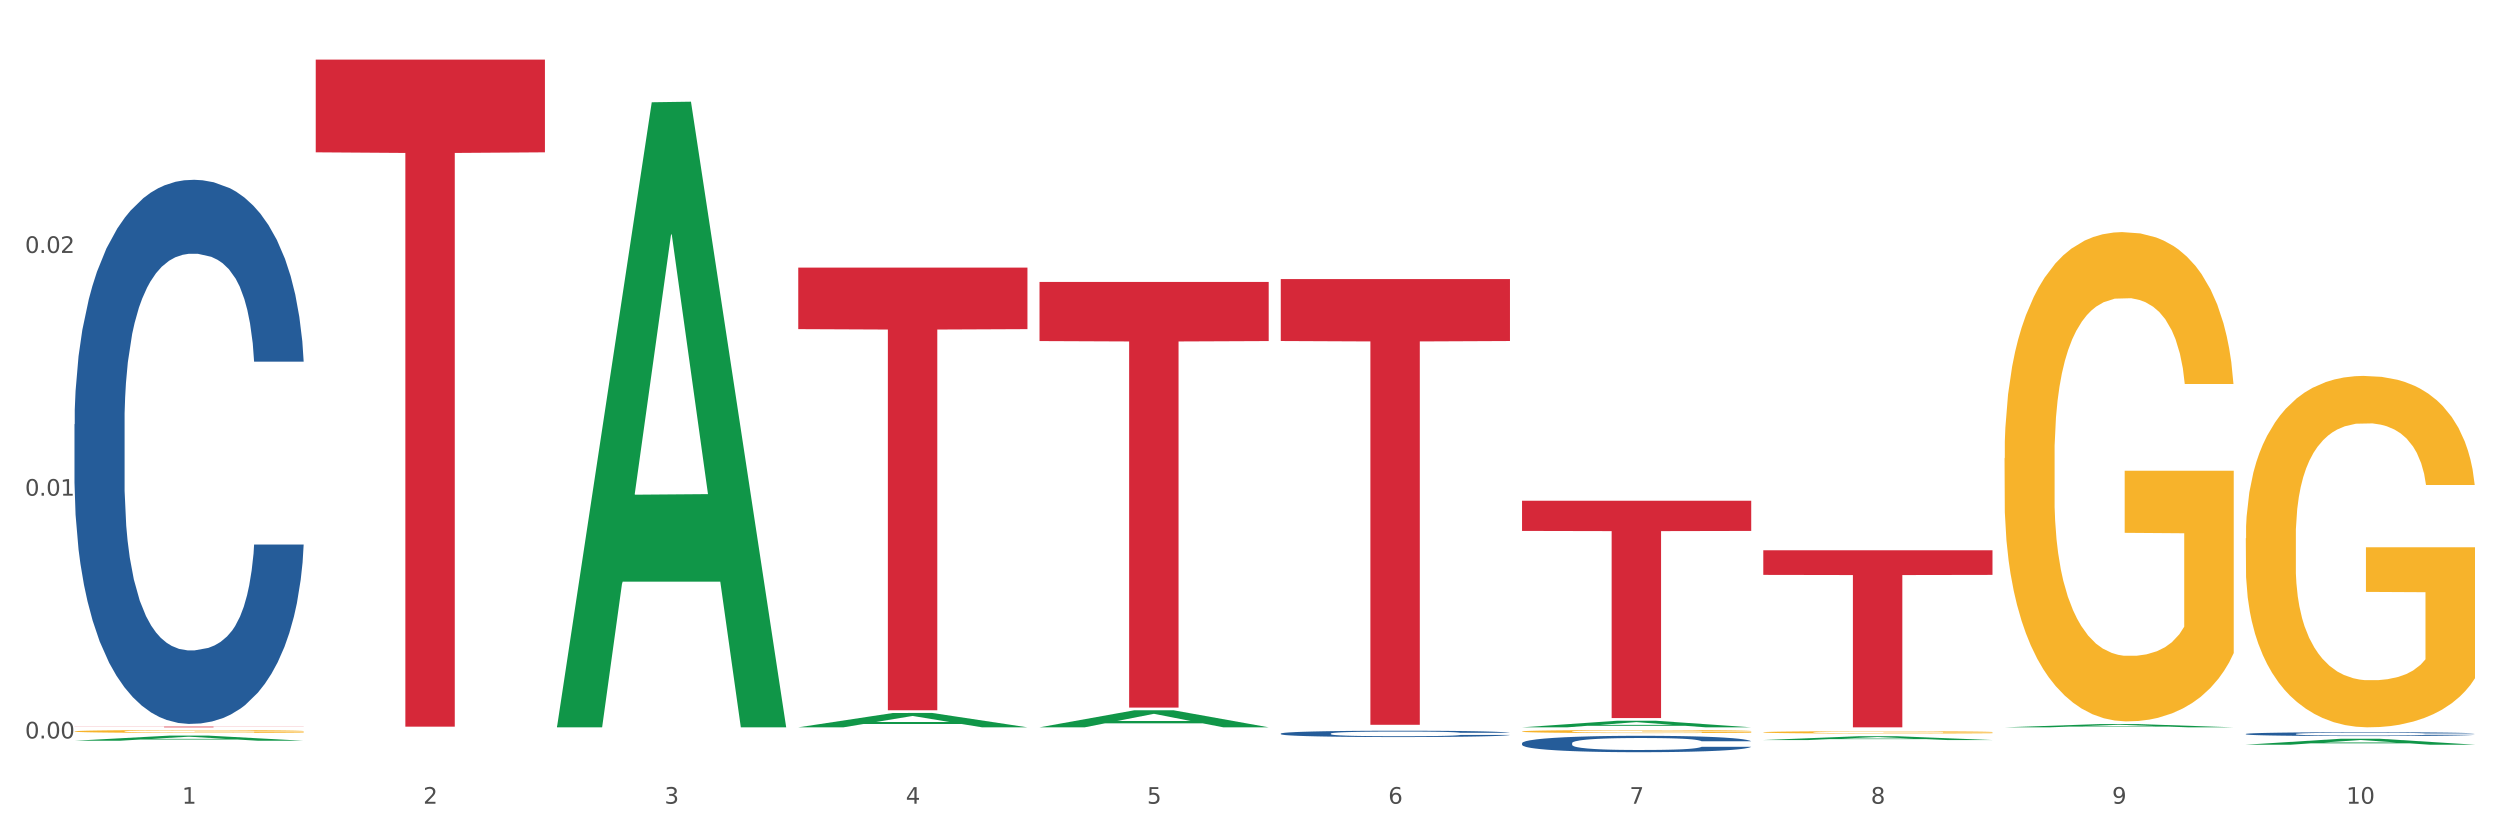 <?xml version="1.0" encoding="utf-8" standalone="no"?>
<!DOCTYPE svg PUBLIC "-//W3C//DTD SVG 1.1//EN"
  "http://www.w3.org/Graphics/SVG/1.1/DTD/svg11.dtd">
<svg xmlns:xlink="http://www.w3.org/1999/xlink" width="1080pt" height="360pt" viewBox="0 0 1080 360" xmlns="http://www.w3.org/2000/svg" version="1.1">
 <rect x="0" y="0" width="1080" height="360" fill="#333333" stroke="none"/>
 <defs>
  <style type="text/css">*{stroke-linejoin: round; stroke-linecap: butt}</style>
 </defs>
 <g id="figure_1">
  <g id="patch_1">
   <path d="M 0 360 
L 1080 360 
L 1080 0 
L 0 0 
z
" style="fill: #ffffff; stroke: #ffffff; stroke-linejoin: miter"/>
  </g>
  <g id="axes_1">
   <g id="matplotlib.axis_1">
    <g id="xtick_1">
     <g id="text_1">
      <!-- 1 -->
      <g style="fill: #4d4d4d" transform="translate(78.627 347.204) scale(0.096 -0.096)">
       <defs>
        <path id="DejaVuSans-31" d="M 794 531 
L 1825 531 
L 1825 4091 
L 703 3866 
L 703 4441 
L 1819 4666 
L 2450 4666 
L 2450 531 
L 3481 531 
L 3481 0 
L 794 0 
L 794 531 
z
" transform="scale(0.016)"/>
       </defs>
       <use xlink:href="#DejaVuSans-31"/>
      </g>
     </g>
    </g>
    <g id="xtick_2">
     <g id="text_2">
      <!-- 2 -->
      <g style="fill: #4d4d4d" transform="translate(182.851 347.204) scale(0.096 -0.096)">
       <defs>
        <path id="DejaVuSans-32" d="M 1228 531 
L 3431 531 
L 3431 0 
L 469 0 
L 469 531 
Q 828 903 1448 1529 
Q 2069 2156 2228 2338 
Q 2531 2678 2651 2914 
Q 2772 3150 2772 3378 
Q 2772 3750 2511 3984 
Q 2250 4219 1831 4219 
Q 1534 4219 1204 4116 
Q 875 4013 500 3803 
L 500 4441 
Q 881 4594 1212 4672 
Q 1544 4750 1819 4750 
Q 2544 4750 2975 4387 
Q 3406 4025 3406 3419 
Q 3406 3131 3298 2873 
Q 3191 2616 2906 2266 
Q 2828 2175 2409 1742 
Q 1991 1309 1228 531 
z
" transform="scale(0.016)"/>
       </defs>
       <use xlink:href="#DejaVuSans-32"/>
      </g>
     </g>
    </g>
    <g id="xtick_3">
     <g id="text_3">
      <!-- 3 -->
      <g style="fill: #4d4d4d" transform="translate(287.074 347.204) scale(0.096 -0.096)">
       <defs>
        <path id="DejaVuSans-33" d="M 2597 2516 
Q 3050 2419 3304 2112 
Q 3559 1806 3559 1356 
Q 3559 666 3084 287 
Q 2609 -91 1734 -91 
Q 1441 -91 1130 -33 
Q 819 25 488 141 
L 488 750 
Q 750 597 1062 519 
Q 1375 441 1716 441 
Q 2309 441 2620 675 
Q 2931 909 2931 1356 
Q 2931 1769 2642 2001 
Q 2353 2234 1838 2234 
L 1294 2234 
L 1294 2753 
L 1863 2753 
Q 2328 2753 2575 2939 
Q 2822 3125 2822 3475 
Q 2822 3834 2567 4026 
Q 2313 4219 1838 4219 
Q 1578 4219 1281 4162 
Q 984 4106 628 3988 
L 628 4550 
Q 988 4650 1302 4700 
Q 1616 4750 1894 4750 
Q 2613 4750 3031 4423 
Q 3450 4097 3450 3541 
Q 3450 3153 3228 2886 
Q 3006 2619 2597 2516 
z
" transform="scale(0.016)"/>
       </defs>
       <use xlink:href="#DejaVuSans-33"/>
      </g>
     </g>
    </g>
    <g id="xtick_4">
     <g id="text_4">
      <!-- 4 -->
      <g style="fill: #4d4d4d" transform="translate(391.298 347.204) scale(0.096 -0.096)">
       <defs>
        <path id="DejaVuSans-34" d="M 2419 4116 
L 825 1625 
L 2419 1625 
L 2419 4116 
z
M 2253 4666 
L 3047 4666 
L 3047 1625 
L 3713 1625 
L 3713 1100 
L 3047 1100 
L 3047 0 
L 2419 0 
L 2419 1100 
L 313 1100 
L 313 1709 
L 2253 4666 
z
" transform="scale(0.016)"/>
       </defs>
       <use xlink:href="#DejaVuSans-34"/>
      </g>
     </g>
    </g>
    <g id="xtick_5">
     <g id="text_5">
      <!-- 5 -->
      <g style="fill: #4d4d4d" transform="translate(495.522 347.204) scale(0.096 -0.096)">
       <defs>
        <path id="DejaVuSans-35" d="M 691 4666 
L 3169 4666 
L 3169 4134 
L 1269 4134 
L 1269 2991 
Q 1406 3038 1543 3061 
Q 1681 3084 1819 3084 
Q 2600 3084 3056 2656 
Q 3513 2228 3513 1497 
Q 3513 744 3044 326 
Q 2575 -91 1722 -91 
Q 1428 -91 1123 -41 
Q 819 9 494 109 
L 494 744 
Q 775 591 1075 516 
Q 1375 441 1709 441 
Q 2250 441 2565 725 
Q 2881 1009 2881 1497 
Q 2881 1984 2565 2268 
Q 2250 2553 1709 2553 
Q 1456 2553 1204 2497 
Q 953 2441 691 2322 
L 691 4666 
z
" transform="scale(0.016)"/>
       </defs>
       <use xlink:href="#DejaVuSans-35"/>
      </g>
     </g>
    </g>
    <g id="xtick_6">
     <g id="text_6">
      <!-- 6 -->
      <g style="fill: #4d4d4d" transform="translate(599.745 347.204) scale(0.096 -0.096)">
       <defs>
        <path id="DejaVuSans-36" d="M 2113 2584 
Q 1688 2584 1439 2293 
Q 1191 2003 1191 1497 
Q 1191 994 1439 701 
Q 1688 409 2113 409 
Q 2538 409 2786 701 
Q 3034 994 3034 1497 
Q 3034 2003 2786 2293 
Q 2538 2584 2113 2584 
z
M 3366 4563 
L 3366 3988 
Q 3128 4100 2886 4159 
Q 2644 4219 2406 4219 
Q 1781 4219 1451 3797 
Q 1122 3375 1075 2522 
Q 1259 2794 1537 2939 
Q 1816 3084 2150 3084 
Q 2853 3084 3261 2657 
Q 3669 2231 3669 1497 
Q 3669 778 3244 343 
Q 2819 -91 2113 -91 
Q 1303 -91 875 529 
Q 447 1150 447 2328 
Q 447 3434 972 4092 
Q 1497 4750 2381 4750 
Q 2619 4750 2861 4703 
Q 3103 4656 3366 4563 
z
" transform="scale(0.016)"/>
       </defs>
       <use xlink:href="#DejaVuSans-36"/>
      </g>
     </g>
    </g>
    <g id="xtick_7">
     <g id="text_7">
      <!-- 7 -->
      <g style="fill: #4d4d4d" transform="translate(703.969 347.204) scale(0.096 -0.096)">
       <defs>
        <path id="DejaVuSans-37" d="M 525 4666 
L 3525 4666 
L 3525 4397 
L 1831 0 
L 1172 0 
L 2766 4134 
L 525 4134 
L 525 4666 
z
" transform="scale(0.016)"/>
       </defs>
       <use xlink:href="#DejaVuSans-37"/>
      </g>
     </g>
    </g>
    <g id="xtick_8">
     <g id="text_8">
      <!-- 8 -->
      <g style="fill: #4d4d4d" transform="translate(808.193 347.204) scale(0.096 -0.096)">
       <defs>
        <path id="DejaVuSans-38" d="M 2034 2216 
Q 1584 2216 1326 1975 
Q 1069 1734 1069 1313 
Q 1069 891 1326 650 
Q 1584 409 2034 409 
Q 2484 409 2743 651 
Q 3003 894 3003 1313 
Q 3003 1734 2745 1975 
Q 2488 2216 2034 2216 
z
M 1403 2484 
Q 997 2584 770 2862 
Q 544 3141 544 3541 
Q 544 4100 942 4425 
Q 1341 4750 2034 4750 
Q 2731 4750 3128 4425 
Q 3525 4100 3525 3541 
Q 3525 3141 3298 2862 
Q 3072 2584 2669 2484 
Q 3125 2378 3379 2068 
Q 3634 1759 3634 1313 
Q 3634 634 3220 271 
Q 2806 -91 2034 -91 
Q 1263 -91 848 271 
Q 434 634 434 1313 
Q 434 1759 690 2068 
Q 947 2378 1403 2484 
z
M 1172 3481 
Q 1172 3119 1398 2916 
Q 1625 2713 2034 2713 
Q 2441 2713 2670 2916 
Q 2900 3119 2900 3481 
Q 2900 3844 2670 4047 
Q 2441 4250 2034 4250 
Q 1625 4250 1398 4047 
Q 1172 3844 1172 3481 
z
" transform="scale(0.016)"/>
       </defs>
       <use xlink:href="#DejaVuSans-38"/>
      </g>
     </g>
    </g>
    <g id="xtick_9">
     <g id="text_9">
      <!-- 9 -->
      <g style="fill: #4d4d4d" transform="translate(912.416 347.204) scale(0.096 -0.096)">
       <defs>
        <path id="DejaVuSans-39" d="M 703 97 
L 703 672 
Q 941 559 1184 500 
Q 1428 441 1663 441 
Q 2288 441 2617 861 
Q 2947 1281 2994 2138 
Q 2813 1869 2534 1725 
Q 2256 1581 1919 1581 
Q 1219 1581 811 2004 
Q 403 2428 403 3163 
Q 403 3881 828 4315 
Q 1253 4750 1959 4750 
Q 2769 4750 3195 4129 
Q 3622 3509 3622 2328 
Q 3622 1225 3098 567 
Q 2575 -91 1691 -91 
Q 1453 -91 1209 -44 
Q 966 3 703 97 
z
M 1959 2075 
Q 2384 2075 2632 2365 
Q 2881 2656 2881 3163 
Q 2881 3666 2632 3958 
Q 2384 4250 1959 4250 
Q 1534 4250 1286 3958 
Q 1038 3666 1038 3163 
Q 1038 2656 1286 2365 
Q 1534 2075 1959 2075 
z
" transform="scale(0.016)"/>
       </defs>
       <use xlink:href="#DejaVuSans-39"/>
      </g>
     </g>
    </g>
    <g id="xtick_10">
     <g id="text_10">
      <!-- 10 -->
      <g style="fill: #4d4d4d" transform="translate(1013.586 347.204) scale(0.096 -0.096)">
       <defs>
        <path id="DejaVuSans-30" d="M 2034 4250 
Q 1547 4250 1301 3770 
Q 1056 3291 1056 2328 
Q 1056 1369 1301 889 
Q 1547 409 2034 409 
Q 2525 409 2770 889 
Q 3016 1369 3016 2328 
Q 3016 3291 2770 3770 
Q 2525 4250 2034 4250 
z
M 2034 4750 
Q 2819 4750 3233 4129 
Q 3647 3509 3647 2328 
Q 3647 1150 3233 529 
Q 2819 -91 2034 -91 
Q 1250 -91 836 529 
Q 422 1150 422 2328 
Q 422 3509 836 4129 
Q 1250 4750 2034 4750 
z
" transform="scale(0.016)"/>
       </defs>
       <use xlink:href="#DejaVuSans-31"/>
       <use xlink:href="#DejaVuSans-30" transform="translate(63.623 0)"/>
      </g>
     </g>
    </g>
    <g id="xtick_11"/>
    <g id="xtick_12"/>
    <g id="xtick_13"/>
    <g id="xtick_14"/>
    <g id="xtick_15"/>
    <g id="xtick_16"/>
    <g id="xtick_17"/>
    <g id="xtick_18"/>
    <g id="xtick_19"/>
   </g>
   <g id="matplotlib.axis_2">
    <g id="ytick_1">
     <g id="text_11">
      <!-- 0.00 -->
      <g style="fill: #4d4d4d" transform="translate(10.8 319.015) scale(0.096 -0.096)">
       <defs>
        <path id="DejaVuSans-2e" d="M 684 794 
L 1344 794 
L 1344 0 
L 684 0 
L 684 794 
z
" transform="scale(0.016)"/>
       </defs>
       <use xlink:href="#DejaVuSans-30"/>
       <use xlink:href="#DejaVuSans-2e" transform="translate(63.623 0)"/>
       <use xlink:href="#DejaVuSans-30" transform="translate(95.41 0)"/>
       <use xlink:href="#DejaVuSans-30" transform="translate(159.033 0)"/>
      </g>
     </g>
    </g>
    <g id="ytick_2">
     <g id="text_12">
      <!-- 0.01 -->
      <g style="fill: #4d4d4d" transform="translate(10.8 214.141) scale(0.096 -0.096)">
       <use xlink:href="#DejaVuSans-30"/>
       <use xlink:href="#DejaVuSans-2e" transform="translate(63.623 0)"/>
       <use xlink:href="#DejaVuSans-30" transform="translate(95.41 0)"/>
       <use xlink:href="#DejaVuSans-31" transform="translate(159.033 0)"/>
      </g>
     </g>
    </g>
    <g id="ytick_3">
     <g id="text_13">
      <!-- 0.02 -->
      <g style="fill: #4d4d4d" transform="translate(10.8 109.267) scale(0.096 -0.096)">
       <use xlink:href="#DejaVuSans-30"/>
       <use xlink:href="#DejaVuSans-2e" transform="translate(63.623 0)"/>
       <use xlink:href="#DejaVuSans-30" transform="translate(95.41 0)"/>
       <use xlink:href="#DejaVuSans-32" transform="translate(159.033 0)"/>
      </g>
     </g>
    </g>
    <g id="ytick_4"/>
    <g id="ytick_5"/>
    <g id="ytick_6"/>
   </g>
   <g id="PolyCollection_1">
    <path d="M 32.175 320.001 
L 32.277 319.999 
L 73.107 317.788 
L 90.051 317.786 
L 131.187 320.005 
L 111.589 320.005 
L 102.709 319.489 
L 60.552 319.489 
L 60.246 319.497 
L 51.671 320.005 
L 32.175 320.005 
L 32.175 320.001 
L 65.86 319.18 
L 97.401 319.178 
L 81.783 318.259 
L 81.579 318.255 
L 81.375 318.261 
L 65.758 319.178 
L 65.86 319.18 
L 32.175 320.001 
z
" clip-path="url(#p023affe148)" style="fill: #109648"/>
    <path d="M 657.517 321.046 
L 657.634 321.04 
L 657.634 320.858 
L 657.985 320.612 
L 659.272 320.159 
L 660.911 319.816 
L 663.72 319.415 
L 665.241 319.247 
L 667.231 319.059 
L 671.327 318.755 
L 676.008 318.496 
L 679.285 318.353 
L 681.743 318.263 
L 687.244 318.101 
L 690.404 318.03 
L 693.681 317.971 
L 696.49 317.933 
L 701.171 317.887 
L 704.916 317.868 
L 709.247 317.861 
L 712.875 317.868 
L 717.673 317.894 
L 724.695 317.971 
L 727.387 318.017 
L 731.015 318.094 
L 734.76 318.198 
L 737.803 318.302 
L 741.314 318.45 
L 744.943 318.645 
L 748.454 318.891 
L 750.911 319.117 
L 752.901 319.357 
L 754.657 319.648 
L 755.944 319.965 
L 756.529 320.231 
L 735.112 320.231 
L 734.526 319.991 
L 733.356 319.732 
L 732.186 319.557 
L 730.898 319.415 
L 728.909 319.253 
L 727.153 319.15 
L 724.227 319.027 
L 721.535 318.949 
L 719.312 318.904 
L 716.62 318.865 
L 710.885 318.826 
L 706.789 318.826 
L 704.214 318.839 
L 701.054 318.871 
L 698.362 318.916 
L 695.202 318.994 
L 692.745 319.078 
L 690.287 319.188 
L 688.882 319.266 
L 686.776 319.408 
L 685.371 319.525 
L 683.499 319.726 
L 682.445 319.868 
L 680.573 320.237 
L 679.754 320.509 
L 679.402 320.697 
L 679.168 320.904 
L 679.168 321.914 
L 679.871 322.367 
L 680.456 322.561 
L 681.392 322.781 
L 683.148 323.066 
L 685.722 323.344 
L 688.414 323.545 
L 690.638 323.668 
L 692.745 323.758 
L 694.851 323.83 
L 697.426 323.894 
L 699.533 323.933 
L 702.693 323.972 
L 706.438 323.991 
L 709.364 323.991 
L 715.332 323.959 
L 718.024 323.927 
L 720.599 323.881 
L 723.408 323.81 
L 725.632 323.733 
L 726.919 323.674 
L 729.026 323.551 
L 730.664 323.422 
L 732.069 323.273 
L 733.005 323.143 
L 734.058 322.949 
L 734.877 322.729 
L 735.112 322.613 
L 756.529 322.613 
L 756.061 322.846 
L 755.242 323.072 
L 753.603 323.377 
L 752.316 323.551 
L 750.326 323.765 
L 748.22 323.946 
L 745.294 324.147 
L 742.602 324.296 
L 739.793 324.425 
L 736.75 324.542 
L 731.249 324.704 
L 729.26 324.749 
L 725.046 324.827 
L 721.769 324.872 
L 716.971 324.917 
L 712.055 324.943 
L 706.906 324.95 
L 702.341 324.937 
L 697.309 324.898 
L 694.149 324.859 
L 690.638 324.801 
L 686.542 324.71 
L 682.679 324.6 
L 679.051 324.47 
L 675.657 324.322 
L 672.497 324.153 
L 668.401 323.875 
L 665.358 323.603 
L 663.134 323.351 
L 661.613 323.137 
L 660.091 322.865 
L 659.272 322.677 
L 657.985 322.224 
L 657.517 321.804 
L 657.517 321.046 
z
" clip-path="url(#p023affe148)" style="fill: #255c99"/>
    <path d="M 970.188 317.062 
L 970.305 317.06 
L 970.305 317.018 
L 970.656 316.96 
L 971.943 316.853 
L 973.582 316.773 
L 976.39 316.678 
L 977.912 316.639 
L 979.902 316.595 
L 983.998 316.523 
L 988.679 316.462 
L 991.956 316.429 
L 994.414 316.407 
L 999.915 316.369 
L 1003.075 316.353 
L 1006.352 316.339 
L 1009.161 316.33 
L 1013.842 316.319 
L 1017.587 316.315 
L 1021.917 316.313 
L 1025.546 316.315 
L 1030.344 316.321 
L 1037.366 316.339 
L 1040.058 316.35 
L 1043.686 316.368 
L 1047.431 316.392 
L 1050.474 316.417 
L 1053.985 316.452 
L 1057.613 316.497 
L 1061.125 316.555 
L 1063.582 316.608 
L 1065.572 316.665 
L 1067.327 316.733 
L 1068.615 316.808 
L 1069.2 316.87 
L 1047.782 316.87 
L 1047.197 316.814 
L 1046.027 316.753 
L 1044.857 316.712 
L 1043.569 316.678 
L 1041.58 316.64 
L 1039.824 316.616 
L 1036.898 316.587 
L 1034.206 316.569 
L 1031.983 316.558 
L 1029.291 316.549 
L 1023.556 316.54 
L 1019.46 316.54 
L 1016.885 316.543 
L 1013.725 316.55 
L 1011.033 316.561 
L 1007.873 316.579 
L 1005.415 316.599 
L 1002.958 316.625 
L 1001.553 316.643 
L 999.447 316.677 
L 998.042 316.704 
L 996.17 316.751 
L 995.116 316.785 
L 993.244 316.872 
L 992.424 316.936 
L 992.073 316.98 
L 991.839 317.029 
L 991.839 317.266 
L 992.541 317.373 
L 993.127 317.418 
L 994.063 317.47 
L 995.818 317.537 
L 998.393 317.602 
L 1001.085 317.65 
L 1003.309 317.679 
L 1005.415 317.7 
L 1007.522 317.717 
L 1010.097 317.732 
L 1012.203 317.741 
L 1015.363 317.75 
L 1019.109 317.755 
L 1022.035 317.755 
L 1028.003 317.747 
L 1030.695 317.739 
L 1033.27 317.729 
L 1036.079 317.712 
L 1038.303 317.694 
L 1039.59 317.68 
L 1041.697 317.651 
L 1043.335 317.621 
L 1044.739 317.586 
L 1045.676 317.555 
L 1046.729 317.51 
L 1047.548 317.458 
L 1047.782 317.43 
L 1069.2 317.43 
L 1068.732 317.485 
L 1067.913 317.538 
L 1066.274 317.61 
L 1064.987 317.651 
L 1062.997 317.701 
L 1060.89 317.744 
L 1057.965 317.791 
L 1055.273 317.826 
L 1052.464 317.857 
L 1049.421 317.884 
L 1043.92 317.922 
L 1041.931 317.933 
L 1037.717 317.951 
L 1034.44 317.962 
L 1029.642 317.972 
L 1024.726 317.978 
L 1019.577 317.98 
L 1015.012 317.977 
L 1009.98 317.968 
L 1006.82 317.959 
L 1003.309 317.945 
L 999.212 317.924 
L 995.35 317.898 
L 991.722 317.867 
L 988.328 317.832 
L 985.168 317.793 
L 981.072 317.727 
L 978.029 317.663 
L 975.805 317.604 
L 974.284 317.554 
L 972.762 317.49 
L 971.943 317.446 
L 970.656 317.339 
L 970.188 317.24 
L 970.188 317.062 
z
" clip-path="url(#p023affe148)" style="fill: #255c99"/>
    <path d="M 32.175 315.95 
L 32.292 315.949 
L 32.292 315.907 
L 32.526 315.872 
L 33.695 315.785 
L 35.448 315.714 
L 36.734 315.676 
L 38.02 315.645 
L 39.54 315.614 
L 41.41 315.582 
L 44.8 315.535 
L 46.904 315.51 
L 49.476 315.485 
L 54.152 315.448 
L 57.542 315.428 
L 61.049 315.41 
L 66.777 315.39 
L 70.517 315.38 
L 74.492 315.373 
L 79.285 315.369 
L 82.909 315.368 
L 90.858 315.371 
L 97.638 315.382 
L 100.911 315.39 
L 105.119 315.403 
L 107.34 315.413 
L 110.964 315.431 
L 114.705 315.455 
L 117.277 315.476 
L 121.134 315.515 
L 124.057 315.554 
L 126.745 315.602 
L 128.148 315.636 
L 129.2 315.667 
L 130.135 315.702 
L 131.071 315.759 
L 110.029 315.759 
L 109.211 315.719 
L 107.925 315.681 
L 106.054 315.644 
L 104.418 315.621 
L 101.612 315.592 
L 99.041 315.574 
L 96.352 315.56 
L 93.079 315.548 
L 90.507 315.543 
L 86.883 315.538 
L 79.752 315.539 
L 74.96 315.548 
L 71.686 315.56 
L 69.582 315.57 
L 67.712 315.582 
L 65.608 315.598 
L 63.153 315.622 
L 61.399 315.644 
L 59.646 315.671 
L 58.243 315.699 
L 56.957 315.731 
L 55.905 315.766 
L 55.087 315.801 
L 54.386 315.845 
L 53.801 315.918 
L 53.801 316.075 
L 54.035 316.111 
L 54.619 316.158 
L 55.321 316.194 
L 56.49 316.236 
L 57.542 316.265 
L 59.529 316.306 
L 61.75 316.341 
L 63.504 316.363 
L 65.257 316.381 
L 68.296 316.407 
L 71.686 316.427 
L 74.609 316.44 
L 78.583 316.451 
L 81.272 316.456 
L 83.61 316.458 
L 89.338 316.458 
L 93.429 316.455 
L 97.988 316.447 
L 101.495 316.436 
L 104.418 316.424 
L 107.691 316.403 
L 109.795 316.384 
L 109.795 316.143 
L 84.078 316.142 
L 84.078 315.982 
L 131.187 315.982 
L 131.187 316.451 
L 129.2 316.476 
L 126.979 316.497 
L 124.641 316.517 
L 121.134 316.541 
L 116.926 316.564 
L 113.185 316.58 
L 109.211 316.594 
L 104.535 316.607 
L 98.456 316.618 
L 94.715 316.623 
L 90.039 316.626 
L 84.545 316.627 
L 79.752 316.625 
L 75.076 316.619 
L 70.167 316.609 
L 65.374 316.594 
L 61.75 316.579 
L 58.126 316.561 
L 54.269 316.537 
L 51.229 316.514 
L 48.891 316.493 
L 46.32 316.466 
L 43.514 316.432 
L 41.41 316.401 
L 39.54 316.369 
L 37.552 316.327 
L 36.15 316.291 
L 34.747 316.247 
L 33.928 316.213 
L 32.993 316.161 
L 32.292 316.089 
L 32.175 315.95 
z
" clip-path="url(#p023affe148)" style="fill: #f7b32b"/>
    <path d="M 657.517 315.985 
L 657.634 315.983 
L 657.634 315.94 
L 657.867 315.902 
L 659.036 315.81 
L 660.79 315.735 
L 662.076 315.695 
L 663.362 315.662 
L 664.881 315.629 
L 666.752 315.595 
L 670.142 315.545 
L 672.246 315.519 
L 674.818 315.492 
L 679.493 315.453 
L 682.884 315.431 
L 686.39 315.413 
L 692.118 315.391 
L 695.859 315.381 
L 699.834 315.374 
L 704.627 315.369 
L 708.25 315.368 
L 716.199 315.371 
L 722.979 315.382 
L 726.253 315.391 
L 730.461 315.406 
L 732.682 315.415 
L 736.306 315.435 
L 740.047 315.46 
L 742.618 315.482 
L 746.476 315.524 
L 749.398 315.565 
L 752.087 315.616 
L 753.49 315.652 
L 754.542 315.685 
L 755.477 315.723 
L 756.412 315.782 
L 735.371 315.782 
L 734.552 315.74 
L 733.266 315.699 
L 731.396 315.66 
L 729.76 315.636 
L 726.954 315.605 
L 724.382 315.586 
L 721.694 315.571 
L 718.42 315.559 
L 715.849 315.553 
L 712.225 315.548 
L 705.094 315.549 
L 700.301 315.559 
L 697.028 315.571 
L 694.924 315.582 
L 693.054 315.595 
L 690.949 315.612 
L 688.495 315.637 
L 686.741 315.66 
L 684.988 315.69 
L 683.585 315.719 
L 682.299 315.753 
L 681.247 315.79 
L 680.429 315.827 
L 679.727 315.874 
L 679.143 315.951 
L 679.143 316.118 
L 679.377 316.155 
L 679.961 316.205 
L 680.662 316.243 
L 681.831 316.288 
L 682.884 316.319 
L 684.871 316.363 
L 687.092 316.399 
L 688.845 316.422 
L 690.599 316.442 
L 693.638 316.469 
L 697.028 316.491 
L 699.951 316.504 
L 703.925 316.516 
L 706.614 316.521 
L 708.952 316.524 
L 714.68 316.524 
L 718.771 316.52 
L 723.33 316.511 
L 726.837 316.5 
L 729.76 316.487 
L 733.033 316.465 
L 735.137 316.444 
L 735.137 316.19 
L 709.419 316.188 
L 709.419 316.019 
L 756.529 316.019 
L 756.529 316.516 
L 754.542 316.542 
L 752.321 316.565 
L 749.983 316.586 
L 746.476 316.611 
L 742.268 316.636 
L 738.527 316.653 
L 734.552 316.668 
L 729.876 316.681 
L 723.798 316.693 
L 720.057 316.698 
L 715.381 316.702 
L 709.887 316.703 
L 705.094 316.7 
L 700.418 316.694 
L 695.508 316.683 
L 690.716 316.668 
L 687.092 316.652 
L 683.468 316.632 
L 679.61 316.607 
L 676.571 316.582 
L 674.233 316.56 
L 671.661 316.532 
L 668.856 316.496 
L 666.752 316.463 
L 664.881 316.429 
L 662.894 316.385 
L 661.491 316.347 
L 660.088 316.299 
L 659.27 316.264 
L 658.335 316.209 
L 657.634 316.132 
L 657.517 315.985 
z
" clip-path="url(#p023affe148)" style="fill: #f7b32b"/>
    <path d="M 761.74 316.342 
L 761.857 316.341 
L 761.857 316.308 
L 762.091 316.279 
L 763.26 316.209 
L 765.013 316.151 
L 766.299 316.12 
L 767.585 316.095 
L 769.105 316.07 
L 770.975 316.044 
L 774.365 316.006 
L 776.469 315.986 
L 779.041 315.966 
L 783.717 315.936 
L 787.107 315.919 
L 790.614 315.905 
L 796.342 315.888 
L 800.083 315.881 
L 804.057 315.875 
L 808.85 315.872 
L 812.474 315.871 
L 820.423 315.873 
L 827.203 315.882 
L 830.476 315.888 
L 834.685 315.9 
L 836.906 315.907 
L 840.529 315.922 
L 844.27 315.941 
L 846.842 315.958 
L 850.7 315.99 
L 853.622 316.022 
L 856.311 316.061 
L 857.713 316.088 
L 858.766 316.113 
L 859.701 316.142 
L 860.636 316.187 
L 839.594 316.187 
L 838.776 316.155 
L 837.49 316.124 
L 835.62 316.094 
L 833.983 316.076 
L 831.178 316.052 
L 828.606 316.037 
L 825.917 316.026 
L 822.644 316.017 
L 820.072 316.012 
L 816.448 316.009 
L 809.318 316.009 
L 804.525 316.017 
L 801.252 316.026 
L 799.148 316.035 
L 797.277 316.044 
L 795.173 316.057 
L 792.718 316.077 
L 790.965 316.094 
L 789.211 316.117 
L 787.809 316.139 
L 786.523 316.165 
L 785.471 316.193 
L 784.652 316.222 
L 783.951 316.257 
L 783.366 316.316 
L 783.366 316.444 
L 783.6 316.472 
L 784.185 316.511 
L 784.886 316.539 
L 786.055 316.574 
L 787.107 316.597 
L 789.094 316.631 
L 791.315 316.659 
L 793.069 316.676 
L 794.822 316.691 
L 797.862 316.712 
L 801.252 316.729 
L 804.174 316.739 
L 808.149 316.748 
L 810.837 316.752 
L 813.175 316.754 
L 818.903 316.754 
L 822.995 316.751 
L 827.554 316.744 
L 831.061 316.736 
L 833.983 316.726 
L 837.256 316.709 
L 839.36 316.693 
L 839.36 316.498 
L 813.643 316.498 
L 813.643 316.368 
L 860.753 316.368 
L 860.753 316.748 
L 858.766 316.768 
L 856.544 316.785 
L 854.206 316.801 
L 850.7 316.821 
L 846.491 316.839 
L 842.751 316.852 
L 838.776 316.864 
L 834.1 316.874 
L 828.021 316.883 
L 824.281 316.887 
L 819.605 316.89 
L 814.111 316.891 
L 809.318 316.889 
L 804.642 316.884 
L 799.732 316.876 
L 794.939 316.864 
L 791.315 316.851 
L 787.692 316.837 
L 783.834 316.817 
L 780.795 316.798 
L 778.457 316.782 
L 775.885 316.76 
L 773.079 316.732 
L 770.975 316.707 
L 769.105 316.681 
L 767.118 316.647 
L 765.715 316.619 
L 764.312 316.582 
L 763.494 316.555 
L 762.559 316.513 
L 761.857 316.455 
L 761.74 316.342 
z
" clip-path="url(#p023affe148)" style="fill: #f7b32b"/>
    <path d="M 865.964 197.94 
L 866.081 197.747 
L 866.081 190.798 
L 866.315 184.813 
L 867.484 170.334 
L 869.237 158.365 
L 870.523 151.995 
L 871.809 146.782 
L 873.329 141.57 
L 875.199 136.165 
L 878.589 128.25 
L 880.693 124.196 
L 883.265 119.949 
L 887.941 113.771 
L 891.331 110.296 
L 894.838 107.401 
L 900.566 103.926 
L 904.306 102.381 
L 908.281 101.223 
L 913.074 100.451 
L 916.698 100.258 
L 924.647 100.837 
L 931.427 102.574 
L 934.7 103.926 
L 938.908 106.242 
L 941.129 107.787 
L 944.753 110.875 
L 948.494 114.929 
L 951.066 118.404 
L 954.923 124.968 
L 957.846 131.532 
L 960.534 139.64 
L 961.937 145.238 
L 962.989 150.45 
L 963.924 156.435 
L 964.859 165.894 
L 943.818 165.894 
L 943 159.138 
L 941.714 152.767 
L 939.843 146.589 
L 938.207 142.728 
L 935.401 137.902 
L 932.829 134.813 
L 930.141 132.497 
L 926.868 130.566 
L 924.296 129.601 
L 920.672 128.829 
L 913.541 129.022 
L 908.749 130.566 
L 905.475 132.497 
L 903.371 134.234 
L 901.501 136.165 
L 899.397 138.867 
L 896.942 142.921 
L 895.188 146.589 
L 893.435 151.223 
L 892.032 155.856 
L 890.746 161.261 
L 889.694 167.053 
L 888.876 173.037 
L 888.175 180.373 
L 887.59 192.535 
L 887.59 218.983 
L 887.824 224.967 
L 888.408 232.882 
L 889.11 238.867 
L 890.279 246.009 
L 891.331 250.836 
L 893.318 257.785 
L 895.539 263.577 
L 897.293 267.245 
L 899.046 270.334 
L 902.085 274.581 
L 905.475 278.055 
L 908.398 280.179 
L 912.372 282.11 
L 915.061 282.882 
L 917.399 283.268 
L 923.127 283.268 
L 927.218 282.689 
L 931.777 281.337 
L 935.284 279.6 
L 938.207 277.476 
L 941.48 274.001 
L 943.584 270.72 
L 943.584 230.372 
L 917.867 230.179 
L 917.867 203.346 
L 964.976 203.346 
L 964.976 282.11 
L 962.989 286.164 
L 960.768 289.831 
L 958.43 293.113 
L 954.923 297.167 
L 950.715 301.028 
L 946.974 303.731 
L 943 306.048 
L 938.324 308.171 
L 932.245 310.102 
L 928.504 310.874 
L 923.828 311.453 
L 918.334 311.646 
L 913.541 311.26 
L 908.865 310.295 
L 903.956 308.557 
L 899.163 306.048 
L 895.539 303.538 
L 891.915 300.449 
L 888.058 296.395 
L 885.018 292.534 
L 882.68 289.059 
L 880.109 284.619 
L 877.303 278.828 
L 875.199 273.615 
L 873.329 268.21 
L 871.341 261.26 
L 869.938 255.276 
L 868.536 247.747 
L 867.717 242.148 
L 866.782 233.461 
L 866.081 221.299 
L 865.964 197.94 
z
" clip-path="url(#p023affe148)" style="fill: #f7b32b"/>
    <path d="M 970.188 232.543 
L 970.304 232.404 
L 970.304 227.412 
L 970.538 223.114 
L 971.707 212.715 
L 973.461 204.119 
L 974.747 199.543 
L 976.032 195.799 
L 977.552 192.056 
L 979.422 188.174 
L 982.813 182.489 
L 984.917 179.577 
L 987.488 176.527 
L 992.164 172.09 
L 995.554 169.594 
L 999.061 167.514 
L 1004.789 165.018 
L 1008.53 163.909 
L 1012.505 163.077 
L 1017.297 162.523 
L 1020.921 162.384 
L 1028.87 162.8 
L 1035.65 164.048 
L 1038.923 165.018 
L 1043.132 166.682 
L 1045.353 167.792 
L 1048.977 170.01 
L 1052.717 172.922 
L 1055.289 175.417 
L 1059.147 180.132 
L 1062.069 184.846 
L 1064.758 190.669 
L 1066.161 194.69 
L 1067.213 198.434 
L 1068.148 202.732 
L 1069.083 209.526 
L 1048.041 209.526 
L 1047.223 204.673 
L 1045.937 200.098 
L 1044.067 195.661 
L 1042.43 192.888 
L 1039.625 189.421 
L 1037.053 187.203 
L 1034.364 185.539 
L 1031.091 184.153 
L 1028.52 183.459 
L 1024.896 182.905 
L 1017.765 183.043 
L 1012.972 184.153 
L 1009.699 185.539 
L 1007.595 186.787 
L 1005.724 188.174 
L 1003.62 190.115 
L 1001.165 193.026 
L 999.412 195.661 
L 997.659 198.988 
L 996.256 202.316 
L 994.97 206.198 
L 993.918 210.358 
L 993.1 214.656 
L 992.398 219.925 
L 991.814 228.66 
L 991.814 247.656 
L 992.047 251.954 
L 992.632 257.639 
L 993.333 261.937 
L 994.502 267.067 
L 995.554 270.534 
L 997.542 275.525 
L 999.763 279.685 
L 1001.516 282.319 
L 1003.27 284.538 
L 1006.309 287.588 
L 1009.699 290.084 
L 1012.621 291.609 
L 1016.596 292.995 
L 1019.285 293.55 
L 1021.623 293.827 
L 1027.351 293.827 
L 1031.442 293.411 
L 1036.001 292.441 
L 1039.508 291.193 
L 1042.43 289.668 
L 1045.704 287.172 
L 1047.808 284.815 
L 1047.808 255.836 
L 1022.09 255.698 
L 1022.09 236.425 
L 1069.2 236.425 
L 1069.2 292.995 
L 1067.213 295.907 
L 1064.992 298.541 
L 1062.654 300.899 
L 1059.147 303.81 
L 1054.938 306.583 
L 1051.198 308.524 
L 1047.223 310.188 
L 1042.547 311.714 
L 1036.469 313.1 
L 1032.728 313.655 
L 1028.052 314.071 
L 1022.558 314.209 
L 1017.765 313.932 
L 1013.089 313.239 
L 1008.179 311.991 
L 1003.387 310.188 
L 999.763 308.386 
L 996.139 306.167 
L 992.281 303.256 
L 989.242 300.483 
L 986.904 297.987 
L 984.332 294.798 
L 981.527 290.638 
L 979.422 286.895 
L 977.552 283.012 
L 975.565 278.021 
L 974.162 273.723 
L 972.759 268.315 
L 971.941 264.294 
L 971.006 258.055 
L 970.304 249.32 
L 970.188 232.543 
z
" clip-path="url(#p023affe148)" style="fill: #f7b32b"/>
    <path d="M 32.175 313.902 
L 131.187 313.902 
L 131.187 313.945 
L 92.239 313.945 
L 92.239 314.209 
L 70.888 314.209 
L 70.888 313.945 
L 32.175 313.945 
L 32.175 313.903 
L 32.175 313.902 
z
" clip-path="url(#p023affe148)" style="fill: #d62839"/>
    <path d="M 136.399 25.759 
L 235.411 25.759 
L 235.411 65.803 
L 196.463 66.074 
L 196.463 313.912 
L 175.112 313.912 
L 175.112 66.074 
L 136.399 65.803 
L 136.399 26.03 
L 136.399 25.759 
z
" clip-path="url(#p023affe148)" style="fill: #d62839"/>
    <path d="M 553.293 316.897 
L 553.41 316.895 
L 553.41 316.825 
L 553.761 316.729 
L 555.049 316.554 
L 556.687 316.421 
L 559.496 316.266 
L 561.017 316.201 
L 563.007 316.128 
L 567.103 316.011 
L 571.785 315.91 
L 575.062 315.855 
L 577.52 315.82 
L 583.02 315.758 
L 586.18 315.73 
L 589.457 315.708 
L 592.266 315.693 
L 596.948 315.675 
L 600.693 315.667 
L 605.023 315.665 
L 608.651 315.667 
L 613.45 315.678 
L 620.472 315.708 
L 623.164 315.725 
L 626.792 315.755 
L 630.537 315.795 
L 633.58 315.835 
L 637.091 315.893 
L 640.719 315.968 
L 644.23 316.063 
L 646.688 316.151 
L 648.677 316.244 
L 650.433 316.356 
L 651.72 316.479 
L 652.306 316.582 
L 630.888 316.582 
L 630.303 316.489 
L 629.132 316.389 
L 627.962 316.321 
L 626.675 316.266 
L 624.685 316.203 
L 622.929 316.163 
L 620.004 316.116 
L 617.312 316.086 
L 615.088 316.068 
L 612.396 316.053 
L 606.661 316.038 
L 602.565 316.038 
L 599.99 316.043 
L 596.83 316.056 
L 594.139 316.073 
L 590.979 316.103 
L 588.521 316.136 
L 586.063 316.178 
L 584.659 316.209 
L 582.552 316.264 
L 581.148 316.309 
L 579.275 316.386 
L 578.222 316.441 
L 576.349 316.584 
L 575.53 316.689 
L 575.179 316.762 
L 574.945 316.842 
L 574.945 317.233 
L 575.647 317.408 
L 576.232 317.483 
L 577.168 317.569 
L 578.924 317.679 
L 581.499 317.786 
L 584.191 317.864 
L 586.414 317.912 
L 588.521 317.947 
L 590.628 317.974 
L 593.202 317.999 
L 595.309 318.014 
L 598.469 318.029 
L 602.214 318.037 
L 605.14 318.037 
L 611.109 318.024 
L 613.801 318.012 
L 616.375 317.994 
L 619.184 317.967 
L 621.408 317.937 
L 622.695 317.914 
L 624.802 317.867 
L 626.441 317.816 
L 627.845 317.759 
L 628.781 317.709 
L 629.835 317.634 
L 630.654 317.548 
L 630.888 317.503 
L 652.306 317.503 
L 651.837 317.594 
L 651.018 317.681 
L 649.38 317.799 
L 648.092 317.867 
L 646.103 317.949 
L 643.996 318.019 
L 641.07 318.097 
L 638.378 318.155 
L 635.569 318.205 
L 632.526 318.25 
L 627.026 318.312 
L 625.036 318.33 
L 620.823 318.36 
L 617.546 318.378 
L 612.747 318.395 
L 607.832 318.405 
L 602.682 318.408 
L 598.118 318.403 
L 593.085 318.388 
L 589.925 318.373 
L 586.414 318.35 
L 582.318 318.315 
L 578.456 318.272 
L 574.828 318.222 
L 571.434 318.165 
L 568.274 318.1 
L 564.177 317.992 
L 561.135 317.887 
L 558.911 317.789 
L 557.389 317.706 
L 555.868 317.601 
L 555.049 317.528 
L 553.761 317.353 
L 553.293 317.19 
L 553.293 316.897 
z
" clip-path="url(#p023affe148)" style="fill: #255c99"/>
    <path d="M 449.069 121.782 
L 548.082 121.782 
L 548.082 147.337 
L 509.134 147.51 
L 509.134 305.674 
L 487.783 305.674 
L 487.783 147.51 
L 449.069 147.337 
L 449.069 121.955 
L 449.069 121.782 
z
" clip-path="url(#p023affe148)" style="fill: #d62839"/>
    <path d="M 553.293 120.562 
L 652.306 120.562 
L 652.306 147.319 
L 613.358 147.5 
L 613.358 313.104 
L 592.006 313.104 
L 592.006 147.5 
L 553.293 147.319 
L 553.293 120.743 
L 553.293 120.562 
z
" clip-path="url(#p023affe148)" style="fill: #d62839"/>
    <path d="M 657.517 216.307 
L 756.529 216.307 
L 756.529 229.356 
L 717.581 229.444 
L 717.581 310.207 
L 696.23 310.207 
L 696.23 229.444 
L 657.517 229.356 
L 657.517 216.395 
L 657.517 216.307 
z
" clip-path="url(#p023affe148)" style="fill: #d62839"/>
    <path d="M 761.74 237.724 
L 860.753 237.724 
L 860.753 248.353 
L 821.805 248.425 
L 821.805 314.209 
L 800.454 314.209 
L 800.454 248.425 
L 761.74 248.353 
L 761.74 237.796 
L 761.74 237.724 
z
" clip-path="url(#p023affe148)" style="fill: #d62839"/>
    <path d="M 344.846 115.611 
L 443.858 115.611 
L 443.858 142.185 
L 404.91 142.365 
L 404.91 306.84 
L 383.559 306.84 
L 383.559 142.365 
L 344.846 142.185 
L 344.846 115.79 
L 344.846 115.611 
z
" clip-path="url(#p023affe148)" style="fill: #d62839"/>
    <path d="M 865.964 314.207 
L 866.066 314.205 
L 906.896 312.806 
L 923.84 312.804 
L 964.976 314.209 
L 945.378 314.209 
L 936.498 313.882 
L 894.341 313.882 
L 894.034 313.887 
L 885.46 314.209 
L 865.964 314.209 
L 865.964 314.207 
L 899.649 313.687 
L 931.19 313.686 
L 915.572 313.104 
L 915.368 313.101 
L 915.164 313.105 
L 899.547 313.686 
L 899.649 313.687 
L 865.964 314.207 
z
" clip-path="url(#p023affe148)" style="fill: #109648"/>
    <path d="M 240.622 313.702 
L 240.724 313.448 
L 281.554 44.178 
L 298.499 43.925 
L 339.635 314.209 
L 320.036 314.209 
L 311.156 251.27 
L 268.999 251.27 
L 268.693 252.285 
L 260.118 314.209 
L 240.622 314.209 
L 240.622 313.702 
L 274.307 213.709 
L 305.848 213.455 
L 290.231 101.535 
L 290.026 101.027 
L 289.822 101.788 
L 274.205 213.455 
L 274.307 213.709 
L 240.622 313.702 
z
" clip-path="url(#p023affe148)" style="fill: #109648"/>
    <path d="M 344.846 314.198 
L 344.948 314.192 
L 385.778 308.004 
L 402.722 307.998 
L 443.858 314.209 
L 424.26 314.209 
L 415.379 312.763 
L 373.223 312.763 
L 372.916 312.786 
L 364.342 314.209 
L 344.846 314.209 
L 344.846 314.198 
L 378.53 311.9 
L 410.072 311.894 
L 394.454 309.322 
L 394.25 309.311 
L 394.046 309.328 
L 378.428 311.894 
L 378.53 311.9 
L 344.846 314.198 
z
" clip-path="url(#p023affe148)" style="fill: #109648"/>
    <path d="M 449.069 314.195 
L 449.172 314.188 
L 490.001 306.839 
L 506.946 306.832 
L 548.082 314.209 
L 528.484 314.209 
L 519.603 312.491 
L 477.446 312.491 
L 477.14 312.519 
L 468.566 314.209 
L 449.069 314.209 
L 449.069 314.195 
L 482.754 311.466 
L 514.295 311.459 
L 498.678 308.404 
L 498.474 308.391 
L 498.269 308.411 
L 482.652 311.459 
L 482.754 311.466 
L 449.069 314.195 
z
" clip-path="url(#p023affe148)" style="fill: #109648"/>
    <path d="M 657.517 314.204 
L 657.619 314.201 
L 698.449 311.368 
L 715.393 311.365 
L 756.529 314.209 
L 736.931 314.209 
L 728.05 313.547 
L 685.893 313.547 
L 685.587 313.558 
L 677.013 314.209 
L 657.517 314.209 
L 657.517 314.204 
L 691.201 313.152 
L 722.742 313.149 
L 707.125 311.971 
L 706.921 311.966 
L 706.717 311.974 
L 691.099 313.149 
L 691.201 313.152 
L 657.517 314.204 
z
" clip-path="url(#p023affe148)" style="fill: #109648"/>
    <path d="M 761.74 319.697 
L 761.842 319.695 
L 802.672 318.051 
L 819.617 318.049 
L 860.753 319.7 
L 841.154 319.7 
L 832.274 319.315 
L 790.117 319.315 
L 789.811 319.322 
L 781.237 319.7 
L 761.74 319.7 
L 761.74 319.697 
L 795.425 319.086 
L 826.966 319.084 
L 811.349 318.401 
L 811.144 318.398 
L 810.94 318.402 
L 795.323 319.084 
L 795.425 319.086 
L 761.74 319.697 
z
" clip-path="url(#p023affe148)" style="fill: #109648"/>
    <path d="M 970.188 321.708 
L 970.29 321.705 
L 1011.12 319.141 
L 1028.064 319.138 
L 1069.2 321.713 
L 1049.602 321.713 
L 1040.721 321.113 
L 998.564 321.113 
L 998.258 321.123 
L 989.684 321.713 
L 970.188 321.713 
L 970.188 321.708 
L 1003.872 320.755 
L 1035.413 320.753 
L 1019.796 319.687 
L 1019.592 319.682 
L 1019.388 319.689 
L 1003.77 320.753 
L 1003.872 320.755 
L 970.188 321.708 
z
" clip-path="url(#p023affe148)" style="fill: #109648"/>
    <path d="M 32.175 183.291 
L 32.292 183.076 
L 32.292 177.065 
L 32.643 168.907 
L 33.931 153.879 
L 35.569 142.501 
L 38.378 129.191 
L 39.899 123.609 
L 41.889 117.383 
L 45.985 107.293 
L 50.667 98.706 
L 53.944 93.983 
L 56.401 90.977 
L 61.902 85.61 
L 65.062 83.249 
L 68.339 81.317 
L 71.148 80.029 
L 75.829 78.526 
L 79.575 77.882 
L 83.905 77.667 
L 87.533 77.882 
L 92.331 78.74 
L 99.354 81.317 
L 102.045 82.819 
L 105.674 85.396 
L 109.419 88.83 
L 112.462 92.265 
L 115.973 97.203 
L 119.601 103.644 
L 123.112 111.801 
L 125.57 119.315 
L 127.559 127.259 
L 129.315 136.919 
L 130.602 147.439 
L 131.187 156.241 
L 109.77 156.241 
L 109.185 148.297 
L 108.014 139.71 
L 106.844 133.914 
L 105.557 129.191 
L 103.567 123.824 
L 101.811 120.389 
L 98.886 116.31 
L 96.194 113.734 
L 93.97 112.231 
L 91.278 110.943 
L 85.543 109.655 
L 81.447 109.655 
L 78.872 110.084 
L 75.712 111.157 
L 73.021 112.66 
L 69.861 115.236 
L 67.403 118.027 
L 64.945 121.677 
L 63.541 124.253 
L 61.434 128.976 
L 60.03 132.84 
L 58.157 139.495 
L 57.104 144.218 
L 55.231 156.455 
L 54.412 165.472 
L 54.061 171.698 
L 53.827 178.568 
L 53.827 212.058 
L 54.529 227.086 
L 55.114 233.526 
L 56.05 240.825 
L 57.806 250.271 
L 60.381 259.503 
L 63.072 266.158 
L 65.296 270.237 
L 67.403 273.242 
L 69.509 275.604 
L 72.084 277.751 
L 74.191 279.039 
L 77.351 280.327 
L 81.096 280.971 
L 84.022 280.971 
L 89.991 279.898 
L 92.683 278.824 
L 95.257 277.321 
L 98.066 274.96 
L 100.29 272.384 
L 101.577 270.452 
L 103.684 266.373 
L 105.322 262.079 
L 106.727 257.141 
L 107.663 252.848 
L 108.717 246.407 
L 109.536 239.108 
L 109.77 235.244 
L 131.187 235.244 
L 130.719 242.972 
L 129.9 250.486 
L 128.262 260.576 
L 126.974 266.373 
L 124.985 273.457 
L 122.878 279.468 
L 119.952 286.123 
L 117.26 291.061 
L 114.451 295.355 
L 111.408 299.219 
L 105.908 304.586 
L 103.918 306.089 
L 99.705 308.665 
L 96.428 310.168 
L 91.629 311.671 
L 86.714 312.529 
L 81.564 312.744 
L 77 312.315 
L 71.967 311.027 
L 68.807 309.738 
L 65.296 307.806 
L 61.2 304.801 
L 57.338 301.151 
L 53.71 296.858 
L 50.316 291.92 
L 47.156 286.338 
L 43.059 277.107 
L 40.016 268.09 
L 37.793 259.717 
L 36.271 252.633 
L 34.75 243.616 
L 33.931 237.391 
L 32.643 222.363 
L 32.175 208.408 
L 32.175 183.291 
z
" clip-path="url(#p023affe148)" style="fill: #255c99"/>
   </g>
  </g>
 </g>
 <defs>
  <clipPath id="p023affe148">
   <rect x="32.175" y="10.8" width="1037.025" height="329.109"/>
  </clipPath>
 </defs>
</svg>

